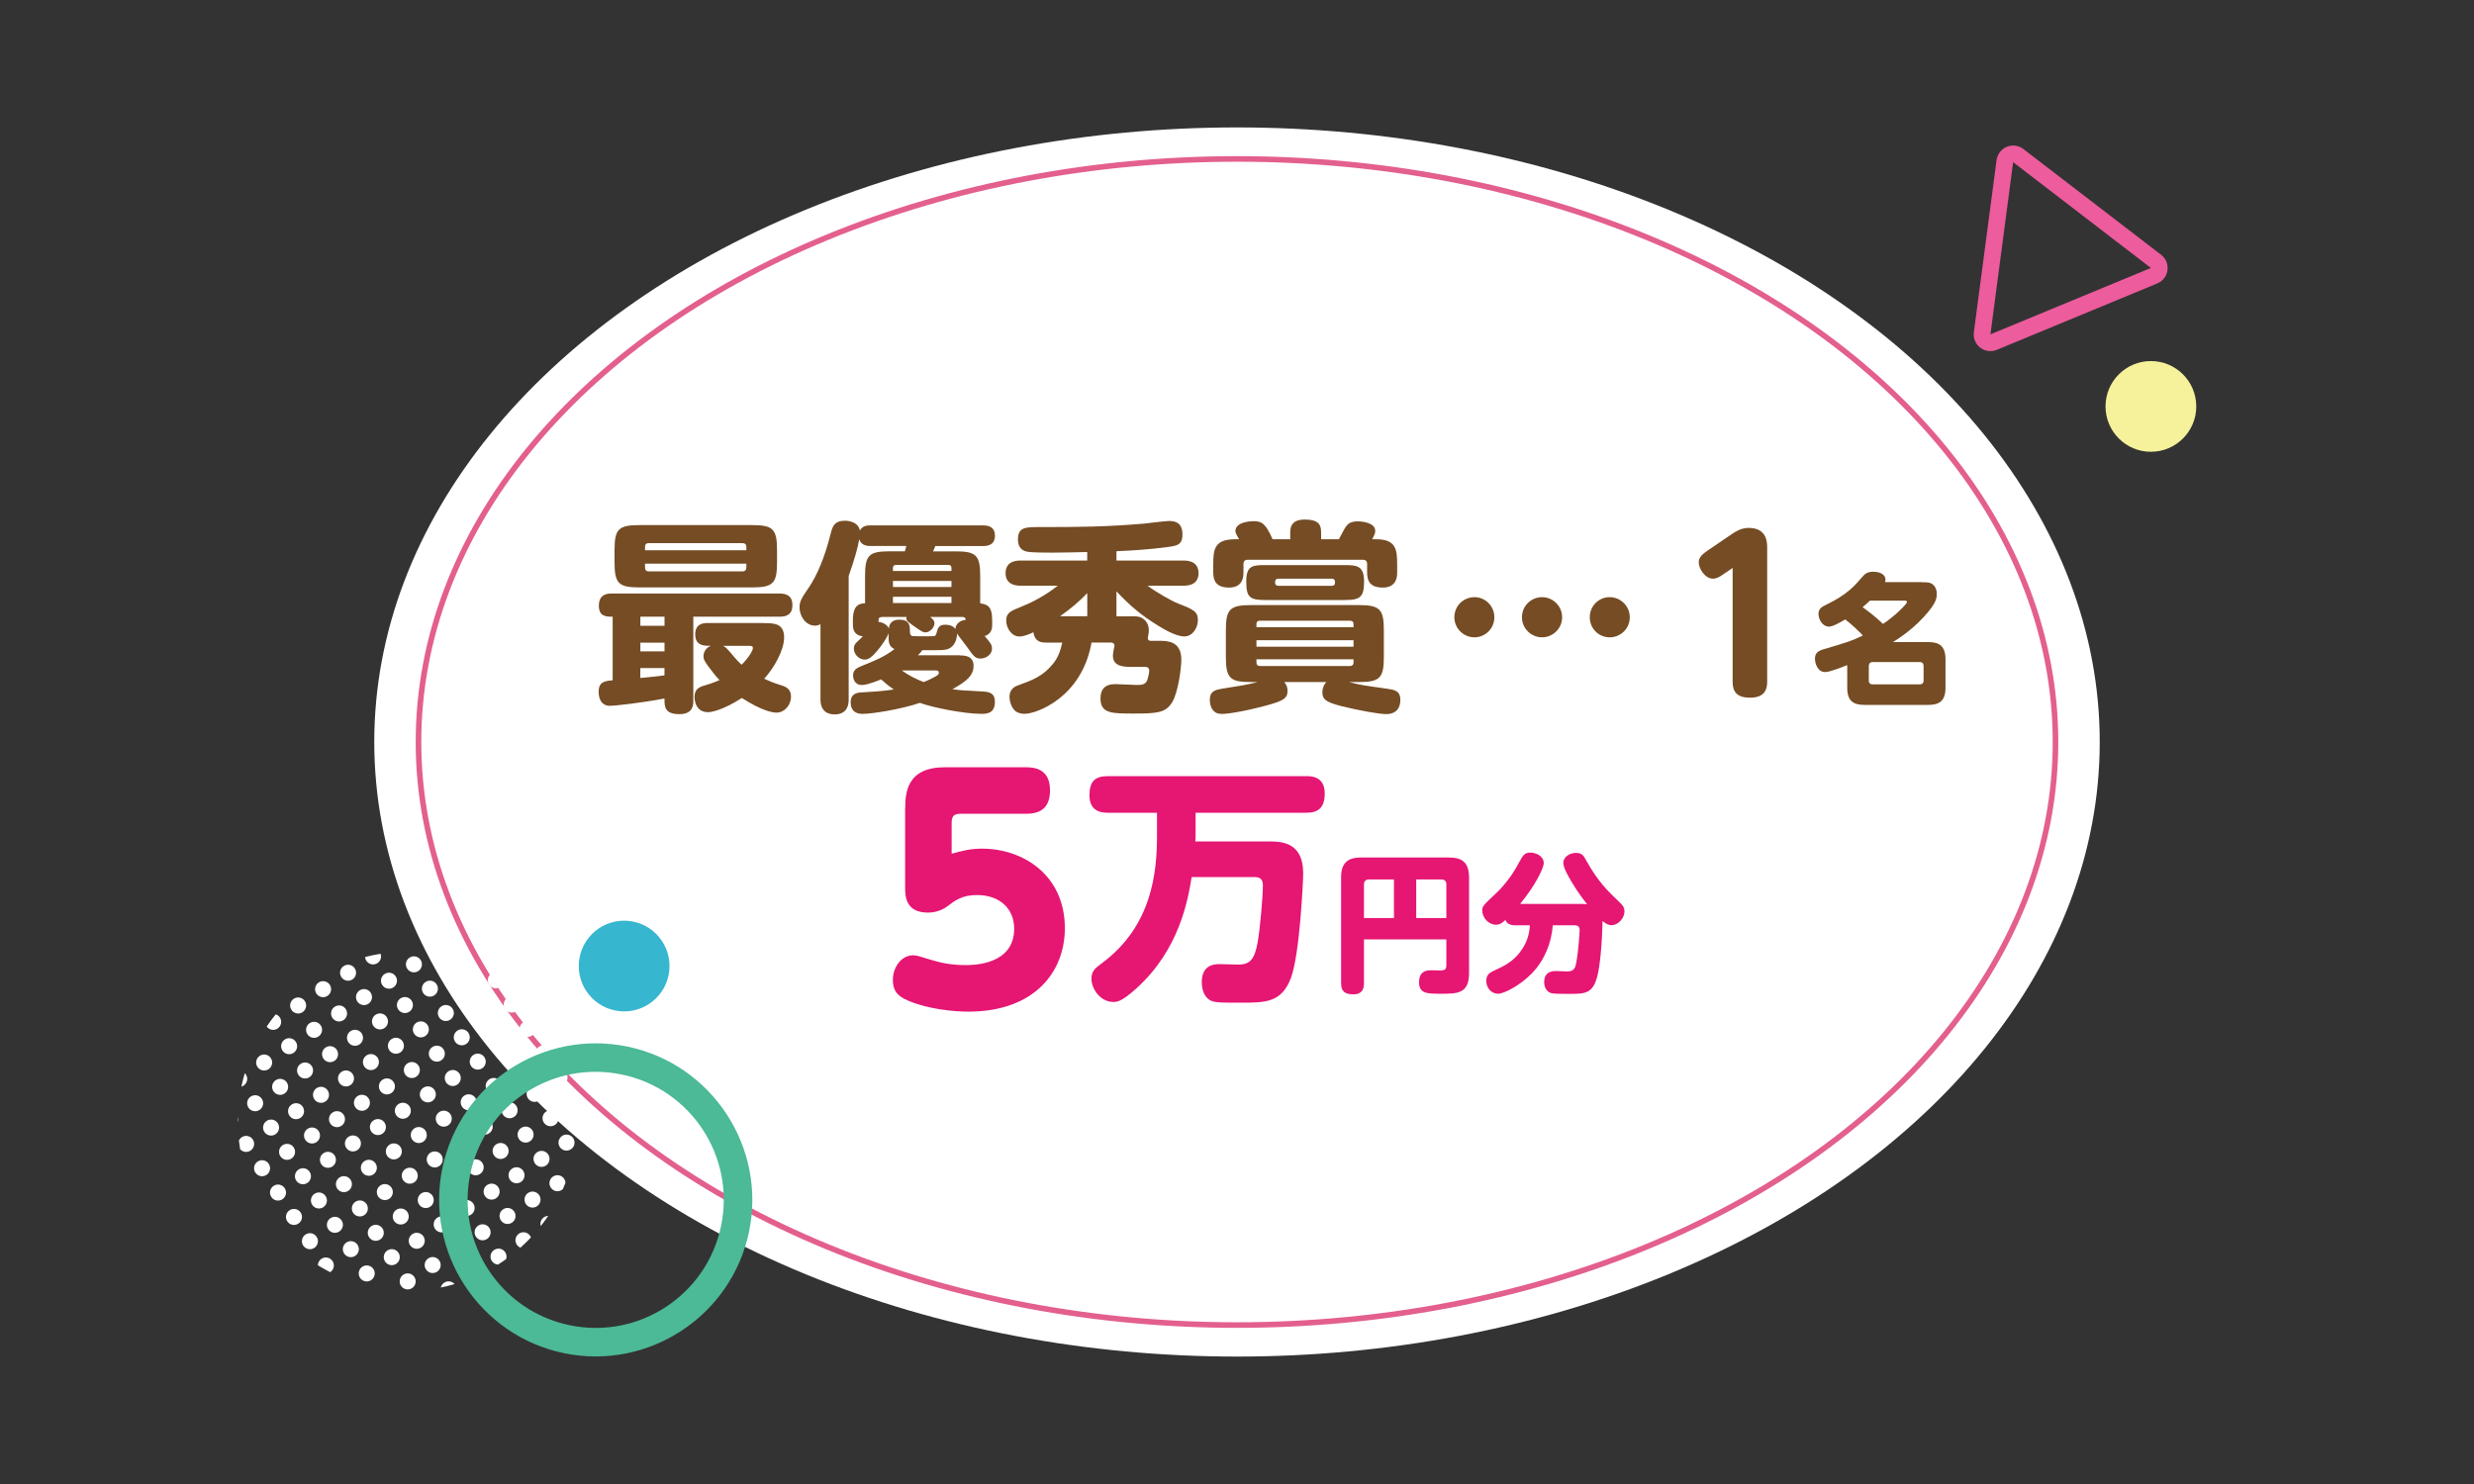 <?xml version="1.0" encoding="UTF-8"?>
<svg id="_レイヤー_1" data-name="レイヤー 1" xmlns="http://www.w3.org/2000/svg" viewBox="0 0 500 300" width="500" height="300">
  <rect x="0" y="0" width="500" height="300" fill="#333333" stroke="none"/>
  <defs>
    <style>
      .cls-1 {
        fill: #e61673;
      }

      .cls-2 {
        fill: #f5f29b;
      }

      .cls-3 {
        fill: #ed5c9d;
      }

      .cls-4 {
        fill: #fff;
      }

      .cls-5 {
        fill: #4cb997;
      }

      .cls-6 {
        fill: #754c24;
      }

      .cls-7 {
        fill: #37b6d0;
      }

      .cls-8 {
        fill: none;
        stroke: #e35f8e;
        stroke-miterlimit: 10;
        stroke-width: 1.13px;
      }
    </style>
  </defs>
  <g>
    <circle class="cls-2" cx="434.7" cy="82.16" r="9.17"/>
    <path class="cls-3" d="M403.56,70.72l32.43-13.42c.63-.26,1.15-.7,1.52-1.25.28-.42.47-.91.54-1.43.16-1.2-.33-2.39-1.29-3.12l-27.84-21.38c-.96-.74-2.24-.9-3.35-.44-.63.26-1.15.7-1.52,1.25-.28.42-.47.91-.54,1.43l-4.59,34.8c-.16,1.2.33,2.39,1.29,3.12.96.74,2.24.9,3.35.44ZM406.86,32.79l27.84,21.38-32.43,13.42,4.59-34.8Z"/>
  </g>
  <g>
    <ellipse class="cls-4" cx="250" cy="150" rx="174.36" ry="124.24"/>
    <ellipse class="cls-8" cx="250" cy="150" rx="165.42" ry="117.87"/>
  </g>
  <g>
    <g>
      <path class="cls-6" d="M140.12,141.74c0,.74-.04,2.63-2.79,2.63-3.04,0-3.04-1.52-3.04-3.16-5.01.94-10.18,1.48-11.04,1.48-1.19,0-2.26-.78-2.26-2.83s1.23-2.18,2.83-2.34v-12.85c-1.27,0-2.79,0-2.79-2.22,0-2.46,1.93-2.46,2.54-2.46h33.99c1.03,0,2.59.21,2.59,2.34,0,1.77-.99,2.34-2.59,2.34h-17.44v17.08ZM157.04,113.7c0,4.27-.82,5.05-5.09,5.05h-22.66c-4.23,0-5.09-.74-5.09-5.05v-2.5c0-4.27.82-5.05,5.09-5.05h22.66c4.19,0,5.09.7,5.09,5.05v2.5ZM134.3,124.66h-4.88v1.85h4.88v-1.85ZM134.3,129.92h-4.88v1.76h4.88v-1.76ZM129.41,137.06c2.3-.21,2.54-.25,4.88-.53v-1.48h-4.88v2.01ZM150.84,111.24v-.7c0-.45-.25-.74-.78-.74h-18.96c-.49,0-.74.25-.74.74v.7h20.48ZM150.84,113.95h-20.48v.78c0,.49.25.78.74.78h18.96c.53,0,.78-.33.78-.78v-.78ZM154.41,125.97c1.93,0,4.06,0,4.06,2.87,0,2.71-2.13,6.28-4.02,8.37.9.41,1.68.78,3.28,1.27,1.11.33,2.13.78,2.13,2.34,0,1.77-1.35,3.24-2.91,3.24-.74,0-2.87-.29-7.02-2.96-3.82,2.46-6.12,2.87-6.85,2.87-2.01,0-2.71-1.64-2.71-3.08,0-1.6.9-2.01,2.22-2.38,1.56-.45,2.42-.86,2.83-1.03-.57-.58-1.15-1.27-1.31-1.52-1.85-2.34-1.93-2.71-1.93-3.33,0-.53.25-1.56,1.48-2.09h-.62c-1.6,0-2.54-.62-2.54-2.3,0-2.13,1.6-2.3,2.54-2.3h11.37ZM146.12,130.57c.33.16.62.29,1.44,1.27,1.56,1.89,1.97,2.22,2.34,2.54,1.81-1.89,2.26-3.04,2.26-3.37,0-.45-.37-.45-.94-.45h-5.09Z"/>
      <path class="cls-6" d="M194.01,132.5c.94,0,2.75.08,2.75,2.09,0,1.85-1.23,3.08-4.27,4.72,1.23.21,1.72.25,6.28.49,1.44.08,2.3.49,2.3,2.09,0,2.26-1.52,2.42-2.71,2.42-3.49,0-9.89-1.27-12.44-2.22-3.61,1.23-9.48,2.22-11.58,2.22-.49,0-2.42,0-2.42-2.34,0-1.89,1.52-1.97,2.34-2.01,2.96-.16,4.52-.29,6.36-.58-1.35-.94-2.05-1.6-2.54-2.05-.57.25-2.79,1.15-3.9,1.15-1.6,0-1.77-1.52-1.77-1.93,0-.99.57-1.44,1.56-1.85,2.87-1.15,4.8-1.93,6.81-3.49-1.19-.53-1.19-1.56-1.19-2.38v-.82c-.33.98-1.48,2.5-1.72,2.83-1.72,2.22-2.42,2.5-3.12,2.5-1.15,0-2.18-1.07-2.18-2.22,0-.74.37-1.11.74-1.44.33-.33,1.03-.99,1.07-1.03-1.72-.25-2.01-1.31-2.01-2.42v-.9c0-2.38.78-3.37,2.46-3.37v-5.5c0-4.19.74-5.01,4.97-5.01h3.08c.08-.33.21-.78.29-1.07h-7.14c-.62,0-1.93,0-2.38-1.35-.33,1.85-.94,4.02-2.13,7.39v24.92c0,.66,0,3.08-2.83,3.08s-2.87-2.38-2.87-3.08v-15.15c-.25.12-.53.29-1.11.29-1.93,0-3.12-2.01-3.12-3.65,0-1.19.29-1.77,1.85-4.02,1.64-2.42,3.2-5.95,4.47-11.04.37-1.48.82-2.5,2.83-2.5.9,0,2.71.29,3.04,1.97.57-1.03,1.56-1.03,2.26-1.03h22.58c.62,0,2.46,0,2.46,2.09,0,1.85-1.4,2.09-2.46,2.09h-9.6c-.04.16-.37.94-.45,1.07h4.56c4.15,0,4.97.78,4.97,5.01v5.5c1.31.21,2.42.45,2.42,3.37v.9c0,.58,0,1.89-1.52,2.34,1.15,1.35,1.48,1.72,1.48,2.54,0,1.35-1.4,2.01-2.3,2.01-1.07,0-1.4-.45-2.71-2.3-.29-.45-1.81-2.34-2.05-2.75-.04,1.35-.53,2.13-.86,2.46-.82.9-1.77.9-3.94.9h-2.22c-.33.49-.57.7-.9,1.03h8.54ZM178.25,124.74c-.7,0-.7.37-.7.99.82.08,1.72.49,2.09,1.31.16-1.77,1.72-1.77,2.13-1.77,2.13,0,2.13,1.31,2.13,2.5,0,.62.33.78.53.82.16.04,2.3.04,2.71.04,1.48,0,1.52-.04,1.68-.04.25-.08.37-.21.49-.74.25-.98.49-1.56,1.81-1.56.78,0,1.56.29,1.97.86.04-1.07,1.03-1.76,2.09-1.85-.04-.53-.49-.58-.7-.58h-6.49c.45.37.86.66.86,1.31,0,.74-.82,1.81-1.85,1.81-.45,0-.66-.12-2.54-1.44-1.23-.9-1.31-.94-1.27-1.68h-4.97ZM180.47,115.43h11.82v-.57c0-.66-.45-.66-.66-.66h-10.47c-.21,0-.7,0-.7.66v.57ZM192.29,117.44h-11.82v1.23h11.82v-1.23ZM192.29,120.64h-11.82v1.27h11.82v-1.27ZM182.27,135.54c1.48,1.07,2.67,1.64,4.39,2.34,1.07-.41,1.52-.66,2.38-1.11.33-.21.7-.37.7-.74,0-.49-.41-.49-.66-.49h-6.81Z"/>
      <path class="cls-6" d="M228.48,124.58c1.27,0,1.85,0,2.59.53.41.29,1.11.99,1.11,2.3,0,.37-.04.58-.12,1.07-.04.25-.08.33-.08.49,0,.58.45.58.7.58h1.72c1.4,0,4.35,0,4.35,3.78,0,1.76-.66,6.77-1.89,8.7-1.31,2.05-2.91,2.22-7.76,2.22-4.43,0-6.69,0-6.69-3.08,0-1.77.86-2.87,3-2.87.7,0,3.74.17,4.35.17,1.11,0,1.68-.12,2.05-.86.16-.37.45-1.48.45-2.01,0-.78-.62-.78-.9-.78h-2.42c-1.68,0-4.02,0-4.02-2.26,0-.29.08-.86.16-1.23.04-.25.16-.66.16-.78,0-.66-.66-.66-.82-.66h-3.82c-1.97,11.16-11.16,14.41-13.5,14.41-1.11,0-1.81-.37-2.22-.9-.62-.78-.86-1.85-.86-2.54,0-1.6,1.15-2.09,1.6-2.26,3.16-1.15,5.13-1.89,7.18-4.39,1.07-1.31,1.52-2.67,1.89-4.31h-3.24c-.9,0-2.3-.04-2.59-2.09-.62.29-1.85.86-2.83.86-1.6,0-2.67-1.72-2.67-3.2,0-1.6.82-1.93,3.28-2.92,1.56-.62,4.39-1.97,7.14-4.15h-7.55c-.57,0-3,0-3-2.54s2.42-2.54,3-2.54h13.5v-1.72c-2.13.04-4.93.12-7.06.12-1.15,0-4.27,0-5.17-.21-1.44-.33-1.77-1.44-1.77-2.46,0-2.5,1.56-2.5,4.39-2.5,7.96,0,13.38-.04,21.1-.7.82-.08,4.31-.53,5.01-.53,1.11,0,2.75.21,2.75,2.71,0,2.13-1.11,2.3-2.91,2.54-3.49.49-7.35.74-10.43.86v1.89h13.59c.57,0,3,0,3,2.54s-2.42,2.54-3,2.54h-7.31c1.56,1.19,4.8,3.08,6.2,3.61,3.12,1.23,3.98,1.6,3.98,3.37,0,1.35-.94,3.28-2.75,3.28-1.48,0-3.74-1.19-5.42-2.26-3.28-2.05-5.38-3.78-8.29-6.85v5.05h2.83ZM219.74,124.58v-4.68c-1.48,1.56-3.2,3.04-5.5,4.68h5.5Z"/>
      <path class="cls-6" d="M259.55,137.88c.66.78.66,1.48.66,1.81,0,1.44-.78,1.97-4.06,2.87-5.21,1.4-8.21,1.76-9.15,1.76-.66,0-1.23-.12-1.6-.49-.66-.58-.9-1.56-.9-2.3,0-1.89,1.19-2.09,2.67-2.34,4.23-.66,5.09-.82,6.98-1.31h-1.31c-4.19,0-5.09-.7-5.09-5.09v-5.38c0-4.23.78-5.09,5.09-5.09h21.75c4.27,0,5.09.82,5.09,5.09v5.38c0,4.31-.82,5.09-5.09,5.09h-1.93c2.13.58,3.04.7,7.68,1.35,1.4.21,2.67.37,2.67,2.22,0,2.13-1.27,2.91-2.83,2.91s-5.66-.78-8.87-1.56c-2.91-.74-4.06-1.23-4.06-2.83,0-.78.25-1.52.82-2.09h-8.5ZM270.59,109.02c.25-.49,1.23-2.34,1.44-2.59.37-.53.94-1.03,2.38-1.03,1.31,0,3.53.41,3.53,1.93,0,.45-.12.74-.62,1.68h.74c4.1,0,4.31,2.05,4.31,5.17v1.52c0,.7,0,3.08-2.91,3.08-2.67,0-3.16-1.44-3.16-3.08v-1.68c0-.57-.29-.86-.86-.86h-23.27c-.57,0-.86.29-.86.86v1.68c0,.7,0,3.08-2.91,3.08-2.67,0-3.2-1.44-3.2-3.08v-1.52c0-3.28.29-5.17,4.52-5.17h.7c-.45-.78-.74-1.27-.74-1.64,0-2.01,3.53-2.01,3.65-2.01,1.68,0,2.46.45,3.86,3.65h3.57v-1.44c0-1.27.49-2.54,2.96-2.54,2.59,0,3.28.9,3.28,2.54v1.44h3.61ZM255.73,121.3c-3.2,0-3.86-.57-3.86-3.82s1.48-3.24,3.86-3.24h16.09c2.34,0,3.86.12,3.86,3.24s-.66,3.82-3.86,3.82h-16.09ZM253.93,126.8h19.62v-.62c0-.49-.25-.7-.74-.7h-18.18c-.41,0-.7.16-.7.7v.62ZM273.55,129.42h-19.62v1.31h19.62v-1.31ZM253.93,133.28v.66c0,.45.25.7.7.7h18.18c.45,0,.74-.21.74-.7v-.66h-19.62ZM269.11,118.42c.7,0,.7-.45.7-.78,0-.41-.21-.66-.7-.66h-10.67c-.53,0-.74.25-.74.66,0,.37,0,.78.74.78h10.67Z"/>
      <path class="cls-6" d="M302.01,124.78c0,2.3-1.85,4.06-4.02,4.06s-4.06-1.76-4.06-4.06,1.85-4.06,4.06-4.06,4.02,1.81,4.02,4.06ZM315.71,124.78c0,2.3-1.89,4.06-4.06,4.06s-4.06-1.76-4.06-4.06,1.85-4.06,4.06-4.06,4.06,1.81,4.06,4.06ZM329.38,124.78c0,2.3-1.85,4.06-4.06,4.06s-4.02-1.76-4.02-4.06,1.81-4.06,4.02-4.06,4.06,1.81,4.06,4.06Z"/>
      <path class="cls-6" d="M348.24,116.12c-.45.33-1.23.86-2.05.86-1.56,0-2.87-1.97-2.87-3.32,0-1.11.9-1.72,1.76-2.34l5.01-3.41c.7-.45,1.77-1.19,3.32-1.19,3.74,0,3.74,2.96,3.74,4.11v26.97c0,1.4-.37,3.24-3.45,3.24-2.83,0-3.53-1.35-3.53-3.24v-22.99l-1.93,1.31Z"/>
      <path class="cls-6" d="M388.44,117.71c1.01,0,1.55-.03,2.13.4.32.23.86.83.86,1.95,0,.89-.2,1.78-1.75,3.65-2.67,3.25-5.78,5.26-7.1,6.09h7.13c2.21,0,3.48.78,3.48,3.5v5.72c0,2.7-1.26,3.48-3.48,3.48h-12.87c-2.21,0-3.51-.72-3.51-3.48v-4.57c-1.06.43-3.51,1.41-4.48,1.41-1.52,0-2.04-1.78-2.04-2.67,0-1.15.57-1.58,1.72-1.93,4.77-1.41,5.66-1.67,7.96-2.79-.86-.92-2.13-2.13-3.56-3.25-.98.57-2.5,1.46-3.28,1.46-1.26,0-2.13-1.38-2.13-2.59,0-1.03.69-1.44,1.61-1.87,4.11-1.98,5.66-3.76,7.13-5.46.66-.78,1.12-1.18,2.33-1.18,1.35,0,2.47.55,2.47,1.61,0,.2-.06.34-.09.49h7.47ZM377.92,121.42c-.89.83-1.21,1.09-1.49,1.32.89.63,2.64,1.95,4.14,3.39,2.53-1.7,4.83-4.05,4.83-4.42,0-.23-.2-.29-.4-.29h-7.07ZM388.76,134.64c0-.49-.26-.8-.78-.8h-9.51c-.63,0-.78.46-.78.8v2.93c0,.55.29.78.78.78h9.51c.52,0,.78-.29.78-.78v-2.93Z"/>
      <path class="cls-1" d="M241.63,169.1c0,.3-.05.7-.05,1h14.9c2.6,0,6.9.2,6.9,6.45,0,1.15-.65,16.3-2.5,21.2-1.9,4.95-5.1,4.95-10.25,4.95-4.85,0-5.75,0-6.7-1-.75-.75-1.05-2.05-1.05-3.15,0-3.65,2.7-3.65,3.7-3.65.6,0,3.15.1,3.65.1,2.55,0,3.35-1.25,3.95-4.55.45-2.45,1.05-9.1,1.05-11.45,0-.75-.15-1.7-1.65-1.7h-12.75c-.7,4.4-2.4,14.6-11.15,22.5-3.05,2.75-3.95,2.75-4.7,2.75-2.55,0-4.4-2.6-4.4-4.7,0-1.45.7-2.1,2-3.05,10.3-7.55,11.25-18.55,11.25-25.9v-4.6h-9.95c-.85,0-3.7,0-3.7-3.5,0-2.75,1.05-3.9,3.7-3.9h40.15c.85,0,3.7,0,3.7,3.45,0,2.85-1.2,3.95-3.7,3.95h-22.4v4.8Z"/>
      <path class="cls-1" d="M275.66,189.91v8.85c0,.78-.12,2.25-2.13,2.25-1.77,0-2.49-.63-2.49-2.25v-21.51c0-3.06,1.71-3.9,3.9-3.9h17.85c2.61,0,4.11.87,4.11,4.11v19.29c0,4.14-2.4,4.14-5.64,4.14-2.85,0-4.47,0-4.47-2.37,0-1.86,1.11-2.37,2.31-2.37.03,0,1.65.03,1.95.03.96,0,1.26-.18,1.26-1.11v-5.16h-16.65ZM281.72,185.59v-7.8h-5.07c-.66,0-.99.39-.99.99v6.81h6.06ZM286.22,185.59h6.09v-6.81c0-.6-.3-.99-.99-.99h-5.1v7.8Z"/>
      <path class="cls-1" d="M319.73,182.74c.39,0,.63,0,1.02.03-.63-.78-1.74-2.16-3.15-4.53-.63-1.08-1.65-2.79-1.65-3.81,0-1.2,1.29-2.01,2.55-2.01s1.56.57,2.13,1.62c2.4,4.26,4.17,5.94,6.81,8.49.36.33.87.81.87,1.74,0,1.29-1.23,2.76-2.61,2.76-.81,0-1.41-.51-1.83-.84,0,.27-.09,5.55-.69,9.33-.84,5.4-2.37,5.4-6.18,5.4-.81,0-2.79,0-3.36-.12-1.5-.36-1.56-1.89-1.56-2.25,0-2.25,1.8-2.25,2.46-2.25.33,0,1.92.09,2.22.09,1.47,0,1.65-.9,1.83-1.92.45-2.46.66-6.27.66-6.36,0-.39,0-1.05-1.02-1.05h-4.41c-.27,3.63-1.71,7.11-4.23,9.72-2.37,2.43-5.61,4.11-6.81,4.11-1.35,0-2.4-1.11-2.4-2.61,0-1.2.66-1.65,1.53-2.04,2.16-.99,4.2-1.95,5.82-4.53.93-1.47,1.35-2.91,1.47-4.65h-2.91c-.42,0-1.65,0-2.04-1.08-.54.48-1.05.96-1.89.96-1.5,0-2.79-1.38-2.79-2.88,0-.84.06-.93,2.97-3.66,1.23-1.14,2.85-3.21,3.63-4.59l1.23-2.16c.51-.9.93-1.29,1.86-1.29,1.32,0,2.73.81,2.73,2.1,0,1.05-1.68,4.5-4.77,8.28h12.51Z"/>
    </g>
    <path class="cls-1" d="M182.94,163.48c0-3.55.54-8.37,8.01-8.37h16.44c1.75,0,4.82.36,4.82,4.64,0,3.31-1.63,4.76-4.82,4.76h-13.19c-1.33,0-1.87.36-1.87,1.87v6.2c2.23-.6,3.79-1.02,6.14-1.02,8.25,0,16.74,5.3,16.74,16.08,0,8.85-6.14,16.87-19.52,16.87-2.83,0-8.13-.48-12.17-2.23-2.17-.9-3.07-2.05-3.07-4.16,0-2.77,1.87-5,4.04-5,.78,0,1.08.12,3.61.9,1.63.48,3.73,1.08,7.05,1.08,1.45,0,9.82,0,9.82-7.35,0-3.98-2.83-6.81-7.53-6.81-3.01,0-4.4,1.08-6.08,2.35-.06.06-1.57,1.2-3.79,1.2-4.64,0-4.64-3.43-4.64-5.18v-15.84Z"/>
  </g>
  <g>
    <g>
      <path class="cls-4" d="M52.49,243.5s-.03-.04-.05-.06c.06.1.12.21.18.31-.04-.08-.08-.17-.13-.24Z"/>
      <path class="cls-4" d="M66.74,257.18c.75-.49.96-1.49.47-2.24-.49-.75-1.49-.96-2.24-.47-.46.3-.71.8-.73,1.31.81.5,1.64.97,2.49,1.4,0,0,0,0,.01,0Z"/>
      <path class="cls-4" d="M61.28,251.8c.49.75,1.49.96,2.24.47.75-.49.96-1.49.47-2.24-.49-.75-1.49-.96-2.24-.47s-.96,1.49-.47,2.24Z"/>
      <circle class="cls-4" cx="59.41" cy="246" r="1.62" transform="translate(-193.53 254.08) rotate(-78.25)"/>
      <path class="cls-4" d="M54.83,241.97c.49.75,1.49.96,2.24.47s.96-1.49.47-2.24c-.49-.75-1.49-.96-2.24-.47-.75.49-.96,1.49-.47,2.24Z"/>
      <path class="cls-4" d="M51.61,237.05c.49.75,1.49.96,2.24.47.75-.49.96-1.49.47-2.24-.49-.75-1.49-.96-2.24-.47-.75.49-.96,1.49-.47,2.24Z"/>
      <path class="cls-4" d="M48.52,232.31c.52.6,1.42.74,2.11.29.75-.49.96-1.49.47-2.24-.49-.75-1.49-.96-2.24-.47-.26.17-.45.41-.58.67.07.59.15,1.17.25,1.75Z"/>
      <path class="cls-4" d="M48.06,226.83c.1-.31.11-.64,0-.96,0,.32-.01.64,0,.96Z"/>
      <circle class="cls-4" cx="74.13" cy="257.43" r="1.62" transform="translate(-193.75 260.82) rotate(-74.66)"/>
      <path class="cls-4" d="M69.55,253.41c.49.75,1.49.96,2.24.47s.96-1.49.47-2.24-1.49-.96-2.24-.47c-.75.49-.96,1.49-.47,2.24Z"/>
      <path class="cls-4" d="M66.33,248.49c.49.75,1.49.96,2.24.47.75-.49.96-1.49.47-2.24-.49-.75-1.49-.96-2.24-.47-.75.49-.96,1.49-.47,2.24Z"/>
      <path class="cls-4" d="M63.1,243.57c.49.75,1.49.96,2.24.47.75-.49.96-1.49.47-2.24-.49-.75-1.49-.96-2.24-.47s-.96,1.49-.47,2.24Z"/>
      <circle class="cls-4" cx="61.23" cy="237.77" r="1.62" transform="translate(-184.03 249.31) rotate(-78.25)"/>
      <path class="cls-4" d="M58.9,234.21c.75-.49.96-1.49.47-2.24-.49-.75-1.49-.96-2.24-.47-.75.49-.96,1.49-.47,2.24.49.75,1.49.96,2.24.47Z"/>
      <path class="cls-4" d="M53.43,228.83c.49.75,1.49.96,2.24.47.75-.49.96-1.49.47-2.24-.49-.75-1.49-.96-2.24-.47-.75.49-.96,1.49-.47,2.24Z"/>
      <path class="cls-4" d="M50.21,223.91c.49.75,1.49.96,2.24.47s.96-1.49.47-2.24c-.49-.75-1.49-.96-2.24-.47-.75.49-.96,1.49-.47,2.24Z"/>
      <path class="cls-4" d="M49.23,219.46c.75-.49.96-1.49.47-2.24-.07-.1-.14-.19-.23-.27-.26.89-.49,1.79-.68,2.72.15-.04.3-.11.44-.2Z"/>
      <path class="cls-4" d="M81.04,259.93c.49.75,1.49.96,2.24.47.75-.49.96-1.49.47-2.24-.49-.75-1.49-.96-2.24-.47-.75.49-.96,1.49-.47,2.24Z"/>
      <circle class="cls-4" cx="79.17" cy="254.13" r="1.62" transform="translate(-185.75 279.9) rotate(-78.25)"/>
      <circle class="cls-4" cx="75.95" cy="249.21" r="1.62" transform="translate(-183.51 272.83) rotate(-78.25)"/>
      <path class="cls-4" d="M71.37,245.18c.49.75,1.49.96,2.24.47.75-.49.96-1.49.47-2.24-.49-.75-1.49-.96-2.24-.47-.75.49-.96,1.49-.47,2.24Z"/>
      <path class="cls-4" d="M68.15,240.27c.49.75,1.49.96,2.24.47.75-.49.96-1.49.47-2.24-.49-.75-1.49-.96-2.24-.47-.75.49-.96,1.49-.47,2.24Z"/>
      <path class="cls-4" d="M64.92,235.35c.49.75,1.49.96,2.24.47s.96-1.49.47-2.24c-.49-.75-1.49-.96-2.24-.47-.75.49-.96,1.49-.47,2.24Z"/>
      <path class="cls-4" d="M61.7,230.43c.49.75,1.49.96,2.24.47.75-.49.96-1.49.47-2.24-.49-.75-1.49-.96-2.24-.47-.75.49-.96,1.49-.47,2.24Z"/>
      <path class="cls-4" d="M58.48,225.52c.49.75,1.49.96,2.24.47.75-.49.96-1.49.47-2.24-.49-.75-1.49-.96-2.24-.47-.75.49-.96,1.49-.47,2.24Z"/>
      <path class="cls-4" d="M55.26,220.6c.49.75,1.49.96,2.24.47.75-.49.96-1.49.47-2.24-.49-.75-1.49-.96-2.24-.47s-.96,1.49-.47,2.24Z"/>
      <path class="cls-4" d="M54.27,216.15c.75-.49.96-1.49.47-2.24s-1.49-.96-2.24-.47-.96,1.49-.47,2.24c.49.75,1.49.96,2.24.47Z"/>
      <path class="cls-4" d="M91.88,259.59c-.52-.6-1.42-.74-2.11-.29-.36.24-.59.59-.69.98.94-.19,1.87-.42,2.79-.69Z"/>
      <path class="cls-4" d="M86.09,256.62c.49.75,1.49.96,2.24.47.75-.49.96-1.49.47-2.24-.49-.75-1.49-.96-2.24-.47s-.96,1.49-.47,2.24Z"/>
      <circle class="cls-4" cx="84.22" cy="250.82" r="1.62" transform="translate(-178.49 282.21) rotate(-78.25)"/>
      <circle class="cls-4" cx="80.99" cy="245.9" r="1.62" transform="translate(-176.25 275.14) rotate(-78.25)"/>
      <path class="cls-4" d="M76.42,241.87c.49.75,1.49.96,2.24.47s.96-1.49.47-2.24c-.49-.75-1.49-.96-2.24-.47-.75.49-.96,1.49-.47,2.24Z"/>
      <path class="cls-4" d="M73.19,236.96c.49.75,1.49.96,2.24.47.75-.49.96-1.49.47-2.24-.49-.75-1.49-.96-2.24-.47-.75.49-.96,1.49-.47,2.24Z"/>
      <path class="cls-4" d="M69.97,232.04c.49.75,1.49.96,2.24.47.75-.49.96-1.49.47-2.24-.49-.75-1.49-.96-2.24-.47-.75.49-.96,1.49-.47,2.24Z"/>
      <path class="cls-4" d="M66.75,227.13c.49.75,1.49.96,2.24.47.75-.49.96-1.49.47-2.24s-1.49-.96-2.24-.47-.96,1.49-.47,2.24Z"/>
      <path class="cls-4" d="M63.52,222.21c.49.75,1.49.96,2.24.47.75-.49.96-1.49.47-2.24-.49-.75-1.49-.96-2.24-.47-.75.49-.96,1.49-.47,2.24Z"/>
      <path class="cls-4" d="M60.3,217.29c.49.75,1.49.96,2.24.47.75-.49.96-1.49.47-2.24-.49-.75-1.49-.96-2.24-.47s-.96,1.49-.47,2.24Z"/>
      <path class="cls-4" d="M57.08,212.38c.49.75,1.49.96,2.24.47s.96-1.49.47-2.24c-.49-.75-1.49-.96-2.24-.47-.75.49-.96,1.49-.47,2.24Z"/>
      <path class="cls-4" d="M56.09,207.93c.75-.49.96-1.49.47-2.24-.21-.31-.5-.53-.83-.64-.65.79-1.26,1.62-1.83,2.47.5.7,1.47.89,2.2.41Z"/>
      <path class="cls-4" d="M97.06,256.45c-.49-.75-1.49-.96-2.24-.47-.75.49-.96,1.49-.47,2.24.1.16.23.29.37.4.88-.34,1.74-.72,2.59-1.13.03-.35-.05-.72-.26-1.04Z"/>
      <path class="cls-4" d="M91.13,253.31c.49.75,1.49.96,2.24.47.75-.49.96-1.49.47-2.24-.49-.75-1.49-.96-2.24-.47-.75.49-.96,1.49-.47,2.24Z"/>
      <path class="cls-4" d="M87.91,248.4c.49.75,1.49.96,2.24.47.75-.49.96-1.49.47-2.24-.49-.75-1.49-.96-2.24-.47s-.96,1.49-.47,2.24Z"/>
      <path class="cls-4" d="M84.69,243.48c.49.75,1.49.96,2.24.47.75-.49.96-1.49.47-2.24-.49-.75-1.49-.96-2.24-.47-.75.49-.96,1.49-.47,2.24Z"/>
      <path class="cls-4" d="M81.46,238.56c.49.75,1.49.96,2.24.47.75-.49.96-1.49.47-2.24s-1.49-.96-2.24-.47-.96,1.49-.47,2.24Z"/>
      <path class="cls-4" d="M78.24,233.65c.49.75,1.49.96,2.24.47.75-.49.96-1.49.47-2.24-.49-.75-1.49-.96-2.24-.47-.75.49-.96,1.49-.47,2.24Z"/>
      <path class="cls-4" d="M75.02,228.73c.49.75,1.49.96,2.24.47.75-.49.96-1.49.47-2.24-.49-.75-1.49-.96-2.24-.47s-.96,1.49-.47,2.24Z"/>
      <path class="cls-4" d="M71.79,223.82c.49.75,1.49.96,2.24.47s.96-1.49.47-2.24c-.49-.75-1.49-.96-2.24-.47-.75.49-.96,1.49-.47,2.24Z"/>
      <path class="cls-4" d="M68.57,218.9c.49.75,1.49.96,2.24.47s.96-1.49.47-2.24c-.49-.75-1.49-.96-2.24-.47-.75.49-.96,1.49-.47,2.24Z"/>
      <path class="cls-4" d="M65.35,213.99c.49.75,1.49.96,2.24.47.75-.49.96-1.49.47-2.24-.49-.75-1.49-.96-2.24-.47-.75.49-.96,1.49-.47,2.24Z"/>
      <path class="cls-4" d="M62.12,209.07c.49.75,1.49.96,2.24.47.75-.49.96-1.49.47-2.24-.49-.75-1.49-.96-2.24-.47-.75.49-.96,1.49-.47,2.24Z"/>
      <path class="cls-4" d="M61.14,204.62c.75-.49.96-1.49.47-2.24s-1.49-.96-2.24-.47-.96,1.49-.47,2.24c.49.75,1.49.96,2.24.47Z"/>
      <path class="cls-4" d="M102.29,254.54c.15-.45.1-.96-.18-1.39-.49-.75-1.49-.96-2.24-.47s-.96,1.49-.47,2.24c.29.44.75.69,1.24.73.56-.35,1.11-.72,1.65-1.11Z"/>
      <path class="cls-4" d="M96.18,250c.49.75,1.49.96,2.24.47.75-.49.96-1.49.47-2.24-.49-.75-1.49-.96-2.24-.47-.75.49-.96,1.49-.47,2.24Z"/>
      <path class="cls-4" d="M92.95,245.09c.49.75,1.49.96,2.24.47.75-.49.96-1.49.47-2.24-.49-.75-1.49-.96-2.24-.47-.75.49-.96,1.49-.47,2.24Z"/>
      <path class="cls-4" d="M89.73,240.17c.49.75,1.49.96,2.24.47.75-.49.96-1.49.47-2.24s-1.49-.96-2.24-.47-.96,1.49-.47,2.24Z"/>
      <circle class="cls-4" cx="87.86" cy="234.37" r="1.62" transform="translate(-159.49 272.68) rotate(-78.25)"/>
      <path class="cls-4" d="M83.28,230.34c.49.75,1.49.96,2.24.47s.96-1.49.47-2.24-1.49-.96-2.24-.47c-.75.49-.96,1.49-.47,2.24Z"/>
      <path class="cls-4" d="M80.06,225.43c.49.75,1.49.96,2.24.47.75-.49.96-1.49.47-2.24-.49-.75-1.49-.96-2.24-.47-.75.49-.96,1.49-.47,2.24Z"/>
      <path class="cls-4" d="M76.84,220.51c.49.75,1.49.96,2.24.47.75-.49.96-1.49.47-2.24-.49-.75-1.49-.96-2.24-.47-.75.49-.96,1.49-.47,2.24Z"/>
      <path class="cls-4" d="M73.61,215.59c.49.75,1.49.96,2.24.47.75-.49.96-1.49.47-2.24-.49-.75-1.49-.96-2.24-.47-.75.49-.96,1.49-.47,2.24Z"/>
      <path class="cls-4" d="M70.39,210.68c.49.75,1.49.96,2.24.47.75-.49.96-1.49.47-2.24-.49-.75-1.49-.96-2.24-.47-.75.49-.96,1.49-.47,2.24Z"/>
      <path class="cls-4" d="M67.17,205.76c.49.75,1.49.96,2.24.47.75-.49.96-1.49.47-2.24-.49-.75-1.49-.96-2.24-.47s-.96,1.49-.47,2.24Z"/>
      <circle class="cls-4" cx="65.3" cy="199.96" r="1.62" transform="translate(-143.77 223.18) rotate(-78.25)"/>
      <path class="cls-4" d="M107.15,249.84c-.49-.75-1.49-.96-2.24-.47s-.96,1.49-.47,2.24c.19.28.45.49.74.61.74-.66,1.45-1.35,2.13-2.07-.04-.11-.09-.21-.16-.31Z"/>
      <path class="cls-4" d="M101.22,246.7c.49.75,1.49.96,2.24.47.75-.49.96-1.49.47-2.24s-1.49-.96-2.24-.47c-.75.49-.96,1.49-.47,2.24Z"/>
      <path class="cls-4" d="M98,241.78c.49.75,1.49.96,2.24.47.75-.49.96-1.49.47-2.24-.49-.75-1.49-.96-2.24-.47-.75.49-.96,1.49-.47,2.24Z"/>
      <path class="cls-4" d="M94.78,236.86c.49.75,1.49.96,2.24.47.75-.49.96-1.49.47-2.24-.49-.75-1.49-.96-2.24-.47-.75.49-.96,1.49-.47,2.24Z"/>
      <path class="cls-4" d="M91.55,231.95c.49.75,1.49.96,2.24.47s.96-1.49.47-2.24c-.49-.75-1.49-.96-2.24-.47-.75.49-.96,1.49-.47,2.24Z"/>
      <path class="cls-4" d="M88.33,227.03c.49.75,1.49.96,2.24.47.75-.49.96-1.49.47-2.24-.49-.75-1.49-.96-2.24-.47-.75.49-.96,1.49-.47,2.24Z"/>
      <path class="cls-4" d="M85.11,222.12c.49.75,1.49.96,2.24.47.75-.49.96-1.49.47-2.24-.49-.75-1.49-.96-2.24-.47-.75.49-.96,1.49-.47,2.24Z"/>
      <path class="cls-4" d="M81.88,217.2c.49.75,1.49.96,2.24.47.75-.49.96-1.49.47-2.24-.49-.75-1.49-.96-2.24-.47-.75.49-.96,1.49-.47,2.24Z"/>
      <path class="cls-4" d="M78.66,212.29c.49.75,1.49.96,2.24.47.75-.49.96-1.49.47-2.24s-1.49-.96-2.24-.47-.96,1.49-.47,2.24Z"/>
      <path class="cls-4" d="M75.44,207.37c.49.75,1.49.96,2.24.47s.96-1.49.47-2.24-1.49-.96-2.24-.47c-.75.49-.96,1.49-.47,2.24Z"/>
      <path class="cls-4" d="M74.45,202.92c.75-.49.96-1.49.47-2.24-.49-.75-1.49-.96-2.24-.47-.75.49-.96,1.49-.47,2.24.49.75,1.49.96,2.24.47Z"/>
      <path class="cls-4" d="M71.23,198c.75-.49.96-1.49.47-2.24-.49-.75-1.49-.96-2.24-.47-.75.49-.96,1.49-.47,2.24.49.75,1.49.96,2.24.47Z"/>
      <path class="cls-4" d="M109.96,246.06c-.61.4-.86,1.13-.67,1.8.52-.67,1.02-1.35,1.5-2.06-.29,0-.57.09-.83.26Z"/>
      <path class="cls-4" d="M106.27,243.39c.49.75,1.49.96,2.24.47s.96-1.49.47-2.24c-.49-.75-1.49-.96-2.24-.47-.75.49-.96,1.49-.47,2.24Z"/>
      <path class="cls-4" d="M103.04,238.47c.49.75,1.49.96,2.24.47.75-.49.96-1.49.47-2.24-.49-.75-1.49-.96-2.24-.47-.75.49-.96,1.49-.47,2.24Z"/>
      <path class="cls-4" d="M99.82,233.56c.49.75,1.49.96,2.24.47.75-.49.96-1.49.47-2.24-.49-.75-1.49-.96-2.24-.47-.75.49-.96,1.49-.47,2.24Z"/>
      <path class="cls-4" d="M96.6,228.64c.49.75,1.49.96,2.24.47.75-.49.96-1.49.47-2.24s-1.49-.96-2.24-.47-.96,1.49-.47,2.24Z"/>
      <path class="cls-4" d="M93.37,223.72c.49.75,1.49.96,2.24.47.75-.49.96-1.49.47-2.24s-1.49-.96-2.24-.47-.96,1.49-.47,2.24Z"/>
      <path class="cls-4" d="M90.15,218.81c.49.75,1.49.96,2.24.47.75-.49.96-1.49.47-2.24s-1.49-.96-2.24-.47c-.75.49-.96,1.49-.47,2.24Z"/>
      <path class="cls-4" d="M86.93,213.89c.49.75,1.49.96,2.24.47.75-.49.96-1.49.47-2.24-.49-.75-1.49-.96-2.24-.47-.75.49-.96,1.49-.47,2.24Z"/>
      <path class="cls-4" d="M83.7,208.98c.49.75,1.49.96,2.24.47.75-.49.96-1.49.47-2.24-.49-.75-1.49-.96-2.24-.47-.75.49-.96,1.49-.47,2.24Z"/>
      <path class="cls-4" d="M80.48,204.06c.49.75,1.49.96,2.24.47s.96-1.49.47-2.24c-.49-.75-1.49-.96-2.24-.47-.75.49-.96,1.49-.47,2.24Z"/>
      <path class="cls-4" d="M79.5,199.61c.75-.49.96-1.49.47-2.24-.49-.75-1.49-.96-2.24-.47-.75.49-.96,1.49-.47,2.24.49.75,1.49.96,2.24.47Z"/>
      <path class="cls-4" d="M74.04,194.23c.49.75,1.49.96,2.24.47.64-.42.88-1.21.64-1.89-1.06.17-2.11.39-3.14.66.02.27.1.53.26.77Z"/>
      <path class="cls-4" d="M111.31,240.08c.49.75,1.49.96,2.24.47.08-.05.15-.11.21-.17.18-.42.35-.84.52-1.26-.01-.28-.1-.56-.26-.81-.49-.75-1.49-.96-2.24-.47-.75.49-.96,1.49-.47,2.24Z"/>
      <path class="cls-4" d="M108.09,235.16c.49.75,1.49.96,2.24.47.75-.49.96-1.49.47-2.24-.49-.75-1.49-.96-2.24-.47-.75.49-.96,1.49-.47,2.24Z"/>
      <path class="cls-4" d="M104.87,230.25c.49.75,1.49.96,2.24.47.75-.49.96-1.49.47-2.24-.49-.75-1.49-.96-2.24-.47-.75.49-.96,1.49-.47,2.24Z"/>
      <path class="cls-4" d="M101.64,225.33c.49.75,1.49.96,2.24.47.75-.49.96-1.49.47-2.24-.49-.75-1.49-.96-2.24-.47s-.96,1.49-.47,2.24Z"/>
      <path class="cls-4" d="M98.42,220.42c.49.75,1.49.96,2.24.47s.96-1.49.47-2.24-1.49-.96-2.24-.47c-.75.49-.96,1.49-.47,2.24Z"/>
      <path class="cls-4" d="M95.2,215.5c.49.75,1.49.96,2.24.47s.96-1.49.47-2.24c-.49-.75-1.49-.96-2.24-.47-.75.49-.96,1.49-.47,2.24Z"/>
      <path class="cls-4" d="M91.97,210.58c.49.75,1.49.96,2.24.47.75-.49.96-1.49.47-2.24-.49-.75-1.49-.96-2.24-.47-.75.49-.96,1.49-.47,2.24Z"/>
      <path class="cls-4" d="M88.75,205.67c.49.75,1.49.96,2.24.47.75-.49.96-1.49.47-2.24-.49-.75-1.49-.96-2.24-.47-.75.49-.96,1.49-.47,2.24Z"/>
      <path class="cls-4" d="M87.77,201.22c.75-.49.96-1.49.47-2.24-.49-.75-1.49-.96-2.24-.47s-.96,1.49-.47,2.24c.49.75,1.49.96,2.24.47Z"/>
      <path class="cls-4" d="M84.54,196.3c.75-.49.96-1.49.47-2.24s-1.49-.96-2.24-.47c-.75.49-.96,1.49-.47,2.24.49.75,1.49.96,2.24.47Z"/>
      <circle class="cls-4" cx="114.49" cy="230.97" r="1.62" transform="translate(-134.95 296.04) rotate(-78.25)"/>
      <path class="cls-4" d="M109.91,226.94c.49.75,1.49.96,2.24.47s.96-1.49.47-2.24c-.49-.75-1.49-.96-2.24-.47-.75.49-.96,1.49-.47,2.24Z"/>
      <path class="cls-4" d="M106.69,222.02c.49.75,1.49.96,2.24.47.75-.49.96-1.49.47-2.24-.49-.75-1.49-.96-2.24-.47-.75.49-.96,1.49-.47,2.24Z"/>
      <path class="cls-4" d="M103.47,217.11c.49.75,1.49.96,2.24.47.75-.49.96-1.49.47-2.24-.49-.75-1.49-.96-2.24-.47-.75.49-.96,1.49-.47,2.24Z"/>
      <path class="cls-4" d="M100.24,212.19c.49.75,1.49.96,2.24.47.75-.49.96-1.49.47-2.24-.49-.75-1.49-.96-2.24-.47-.75.49-.96,1.49-.47,2.24Z"/>
      <path class="cls-4" d="M99.26,207.74c.75-.49.96-1.49.47-2.24s-1.49-.96-2.24-.47c-.75.49-.96,1.49-.47,2.24.49.75,1.49.96,2.24.47Z"/>
      <path class="cls-4" d="M96.04,202.83c.75-.49.96-1.49.47-2.24-.49-.75-1.49-.96-2.24-.47-.75.49-.96,1.49-.47,2.24.49.75,1.49.96,2.24.47Z"/>
      <path class="cls-4" d="M92.81,197.91c.75-.49.96-1.49.47-2.24-.49-.75-1.49-.96-2.24-.47s-.96,1.49-.47,2.24,1.49.96,2.24.47Z"/>
      <path class="cls-4" d="M89.38,193.11s-.04,0-.06-.01c-.59-.12-1.18-.23-1.77-.32.47.48,1.21.62,1.83.33Z"/>
      <path class="cls-4" d="M114.96,223.63c.36.55.99.8,1.59.71-.07-1.08-.2-2.15-.37-3.21-.26.02-.52.11-.76.26-.75.49-.96,1.49-.47,2.24Z"/>
      <path class="cls-4" d="M113.97,219.18c.75-.49.96-1.49.47-2.24-.49-.75-1.49-.96-2.24-.47-.75.49-.96,1.49-.47,2.24.49.75,1.49.96,2.24.47Z"/>
      <path class="cls-4" d="M110.75,214.27c.75-.49.96-1.49.47-2.24-.49-.75-1.49-.96-2.24-.47s-.96,1.49-.47,2.24c.49.75,1.49.96,2.24.47Z"/>
      <path class="cls-4" d="M107.53,209.35c.75-.49.96-1.49.47-2.24s-1.49-.96-2.24-.47-.96,1.49-.47,2.24c.49.75,1.49.96,2.24.47Z"/>
      <path class="cls-4" d="M104.3,204.43c.75-.49.96-1.49.47-2.24-.49-.75-1.49-.96-2.24-.47-.75.49-.96,1.49-.47,2.24s1.49.96,2.24.47Z"/>
      <path class="cls-4" d="M98.84,199.05c.49.75,1.49.96,2.24.47.4-.26.64-.66.71-1.1-.81-.56-1.66-1.09-2.52-1.58-.71.5-.91,1.48-.43,2.21Z"/>
    </g>
    <path class="cls-5" d="M126.84,211.58c-17.08-3.55-33.87,7.46-37.43,24.54-3.55,17.08,7.46,33.87,24.54,37.43,17.08,3.55,33.87-7.46,37.43-24.54s-7.46-33.87-24.54-37.43ZM115.12,267.9c-14-2.91-22.98-16.62-20.07-30.61,2.91-14,16.62-22.98,30.61-20.07,14,2.91,22.98,16.62,20.07,30.61-2.91,14-16.62,22.98-30.61,20.07Z"/>
  </g>
  <circle class="cls-7" cx="126.14" cy="195.29" r="9.17"/>
</svg>